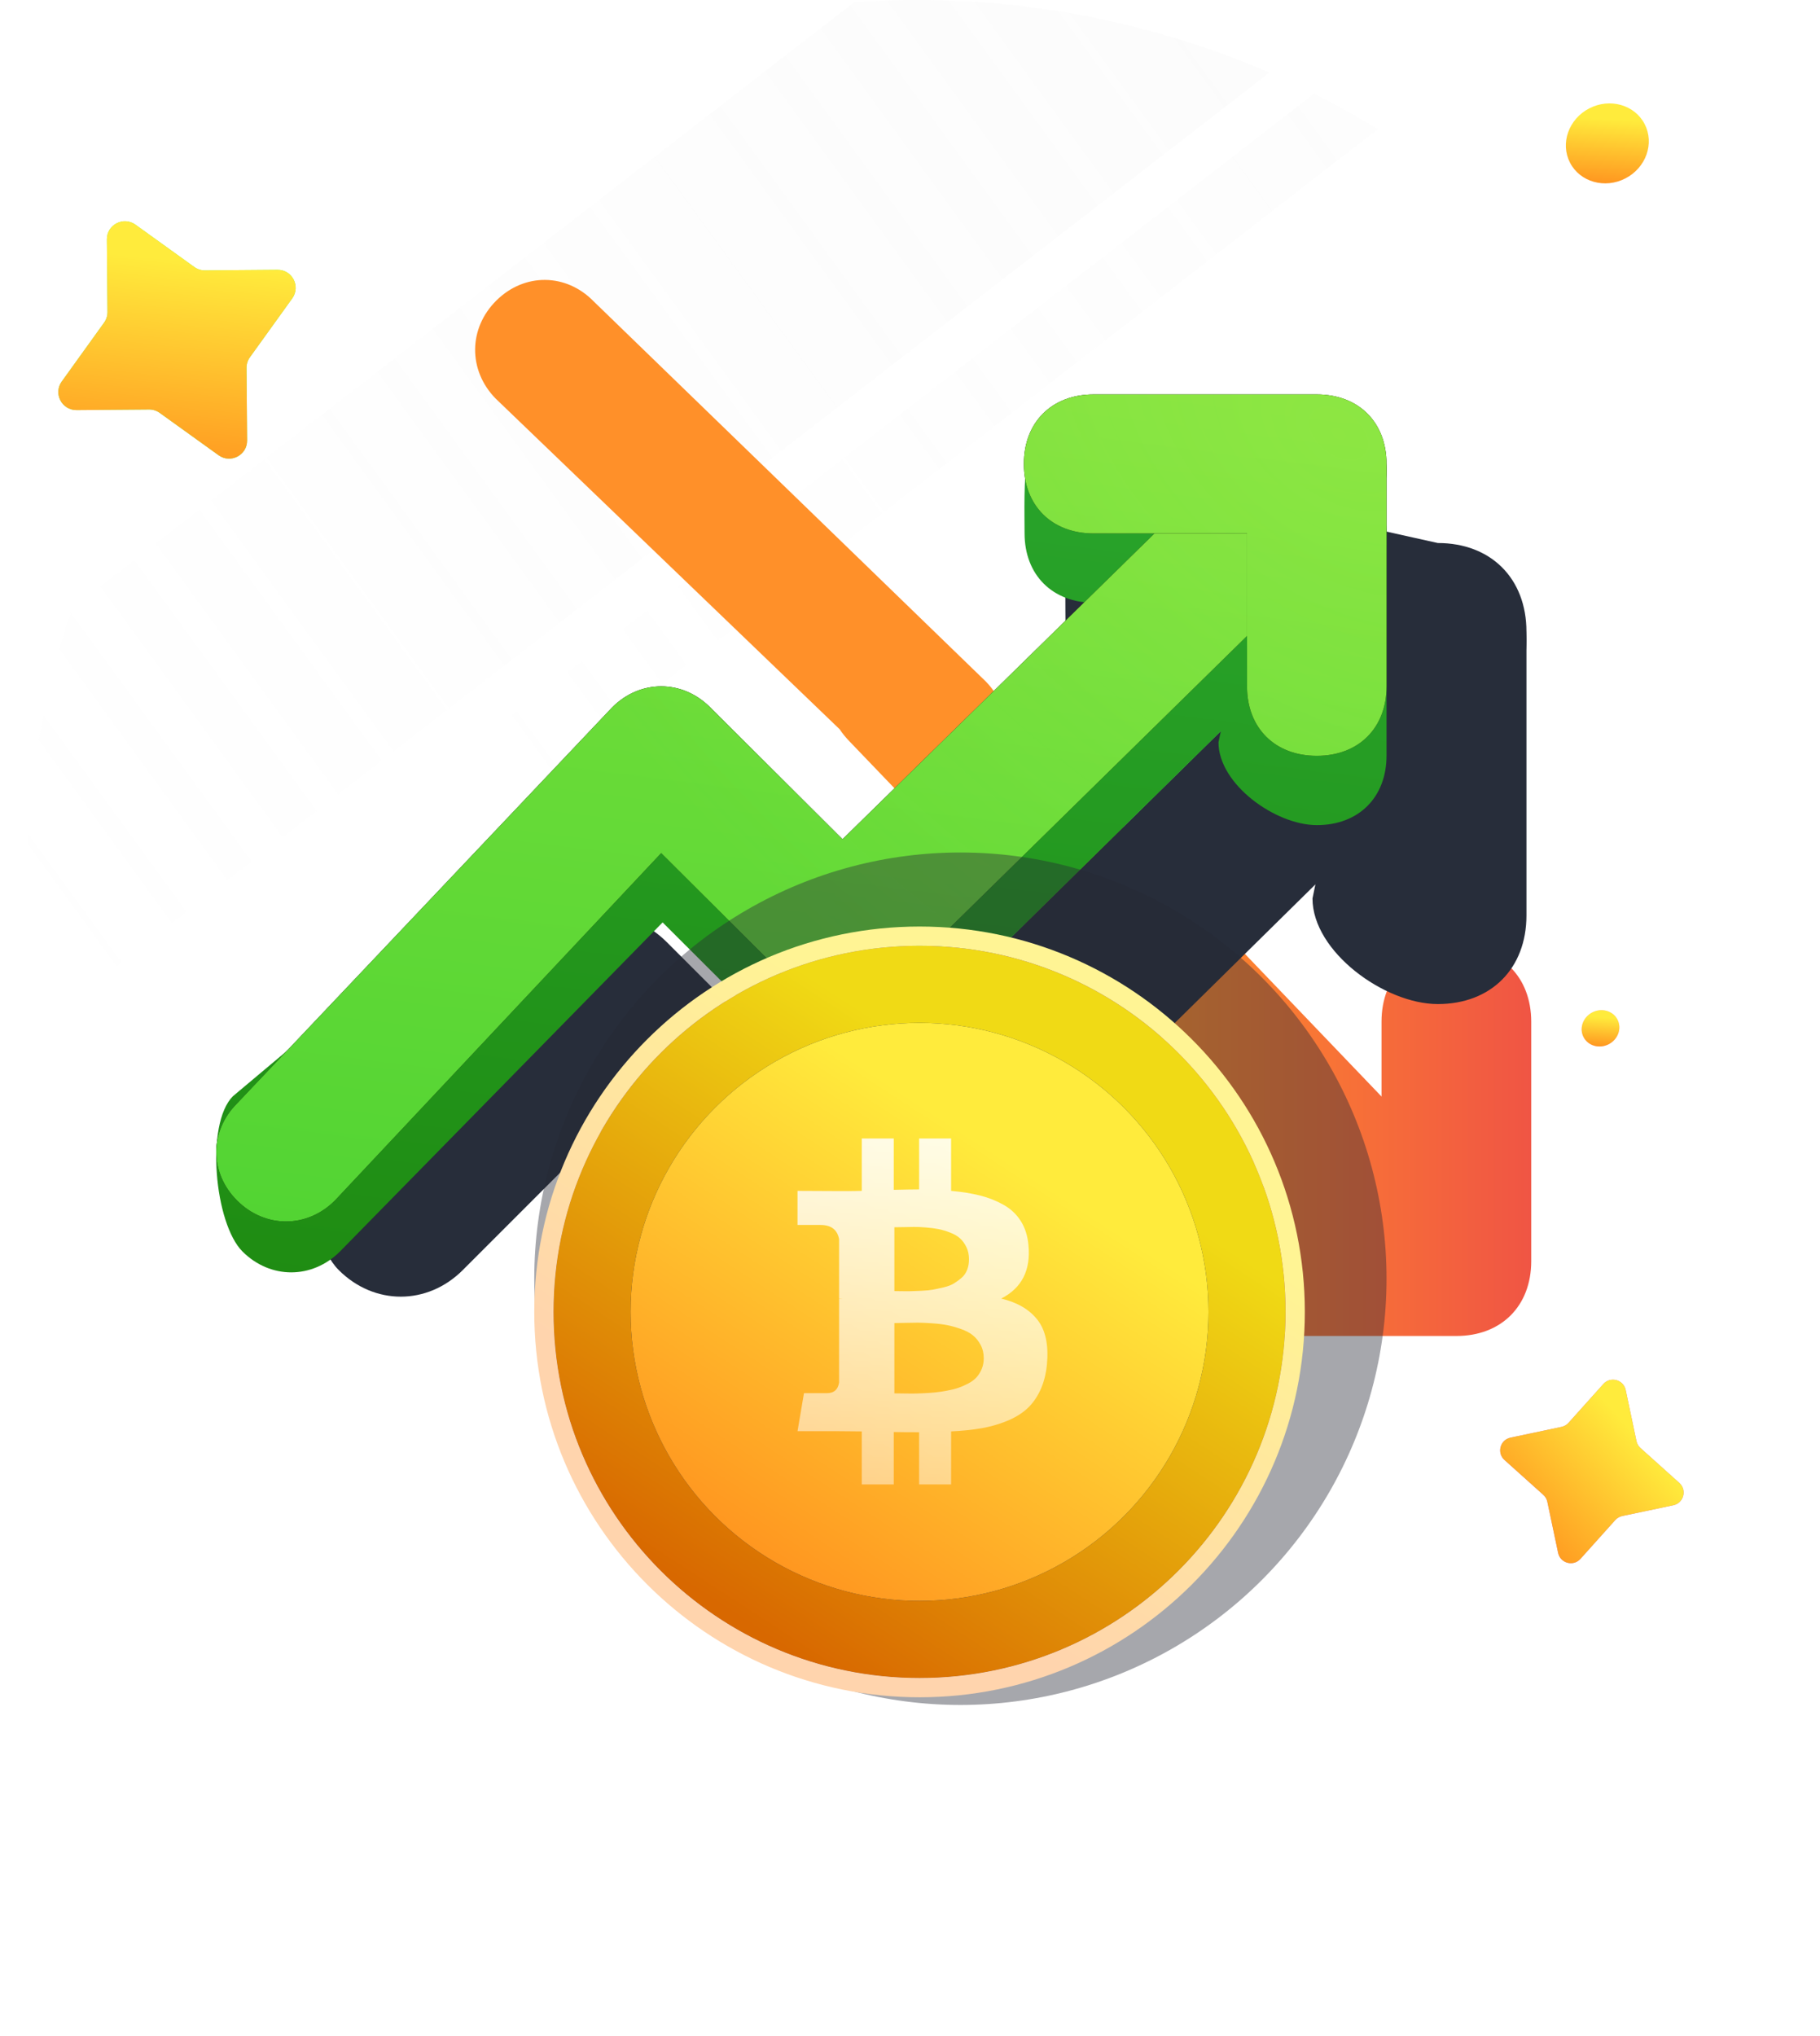 <svg width="93" height="104" viewBox="0 0 93 104" fill="none" xmlns="http://www.w3.org/2000/svg">
<path d="M92.342 45.5C92.342 70.629 71.971 91 46.842 91C21.713 91 1.342 70.629 1.342 45.5C1.342 20.371 21.713 0 46.842 0C71.971 0 92.342 20.371 92.342 45.5Z" fill="white" fill-opacity="0.05"/>
<path d="M3.672 31.087L43.651 0.11C44.705 0.037 45.769 0 46.842 0C53.245 0 59.338 1.322 64.864 3.709L1.879 52.512C1.526 50.226 1.342 47.885 1.342 45.5C1.342 40.462 2.161 35.616 3.672 31.087Z" fill="url(#paint0_linear_47_1347)"/>
<path d="M70.408 6.596L15.523 49.123L13.422 46.412L67.141 4.789C68.257 5.347 69.347 5.951 70.408 6.596Z" fill="url(#paint1_linear_47_1347)"/>
<path fill-rule="evenodd" clip-rule="evenodd" d="M42.905 37.254L42.905 37.255L25.319 20.354C23.913 18.91 23.934 16.765 25.367 15.349C26.801 13.932 28.93 13.953 30.336 15.396L50.382 34.823C50.588 35.035 50.763 35.261 50.908 35.499L50.912 35.471L70.594 56.017V52.196C70.594 49.903 72.124 48.374 74.419 48.374C76.714 48.374 78.244 49.903 78.244 52.196V64.428C78.244 66.721 76.714 68.25 74.419 68.25H62.178C59.882 68.25 58.352 66.721 58.352 64.428C58.352 62.134 59.882 60.605 62.178 60.605H65.219L43.435 37.902C43.227 37.689 43.05 37.476 42.905 37.254Z" fill="url(#paint2_linear_47_1347)"/>
<g filter="url(#filter0_f_47_1347)">
<path d="M42.672 67.6C41.313 67.6 40.407 67.147 39.501 66.241L30.896 57.635L23.649 64.882C21.837 66.694 19.12 66.694 17.308 64.882C15.496 63.071 14.876 56.568 16.688 54.757L27.725 48.124C29.537 46.312 32.254 46.312 34.066 48.124L42.672 56.729L70.3 29.553C72.112 27.741 74.829 27.741 76.641 29.553C78.453 31.365 78.453 34.082 76.641 35.894L45.842 66.241C44.936 67.147 44.031 67.6 42.672 67.6Z" fill="#272D3A"/>
<path d="M73.471 51.294C70.753 51.294 67.067 48.617 67.067 45.899L68.942 36.8H58.977C56.26 36.8 54.448 34.988 54.448 32.27C54.448 29.552 54.156 24.05 56.873 24.05L73.471 27.741C76.188 27.741 78 29.552 78 32.27V46.764C78 49.482 76.188 51.294 73.471 51.294Z" fill="#272D3A"/>
</g>
<path d="M43.106 54.932C42.039 54.932 41.328 54.577 40.617 53.867L33.859 47.122L17.371 63.935C15.948 65.355 13.814 65.355 12.391 63.935C10.968 62.515 10.482 57.419 11.904 55.999L31.369 39.668C32.792 38.248 34.926 38.248 36.349 39.668L43.106 46.413L64.803 25.113C66.226 23.693 68.36 23.693 69.783 25.113C71.206 26.533 71.206 28.663 69.783 30.083L45.596 53.867C44.885 54.577 44.174 54.932 43.106 54.932Z" fill="url(#paint3_linear_47_1347)"/>
<path d="M67.293 42.152C65.159 42.152 62.264 40.054 62.264 37.924L63.736 30.793H55.911C53.777 30.793 52.354 29.372 52.354 27.242C52.354 25.113 52.125 20.8 54.259 20.8L67.293 23.693C69.427 23.693 70.85 25.113 70.85 27.242V38.602C70.85 40.732 69.427 42.152 67.293 42.152Z" fill="url(#paint4_linear_47_1347)"/>
<path d="M43.052 51.394C41.983 51.394 41.27 51.039 40.557 50.329L33.786 43.583L25.447 52.459L17.108 61.335C15.683 62.755 13.545 62.755 12.119 61.335C10.694 59.915 10.694 57.785 12.119 56.364L31.291 36.127C32.717 34.707 34.855 34.707 36.281 36.127L43.052 42.873L64.791 21.57C66.217 20.15 68.355 20.15 69.781 21.57C71.206 22.991 71.206 25.121 69.781 26.541L45.547 50.329C44.834 51.039 44.121 51.394 43.052 51.394Z" fill="black"/>
<path d="M43.052 51.394C41.983 51.394 41.27 51.039 40.557 50.329L33.786 43.583L25.447 52.459L17.108 61.335C15.683 62.755 13.545 62.755 12.119 61.335C10.694 59.915 10.694 57.785 12.119 56.364L31.291 36.127C32.717 34.707 34.855 34.707 36.281 36.127L43.052 42.873L64.791 21.57C66.217 20.15 68.355 20.15 69.781 21.57C71.206 22.991 71.206 25.121 69.781 26.541L45.547 50.329C44.834 51.039 44.121 51.394 43.052 51.394Z" fill="url(#paint5_linear_47_1347)"/>
<path d="M43.052 51.394C41.983 51.394 41.27 51.039 40.557 50.329L33.786 43.583L25.447 52.459L17.108 61.335C15.683 62.755 13.545 62.755 12.119 61.335C10.694 59.915 10.694 57.785 12.119 56.364L31.291 36.127C32.717 34.707 34.855 34.707 36.281 36.127L43.052 42.873L64.791 21.57C66.217 20.15 68.355 20.15 69.781 21.57C71.206 22.991 71.206 25.121 69.781 26.541L45.547 50.329C44.834 51.039 44.121 51.394 43.052 51.394Z" fill="url(#paint6_radial_47_1347)" fill-opacity="0.2"/>
<path d="M67.286 38.612C65.148 38.612 63.722 37.192 63.722 35.062V27.251H55.882C53.744 27.251 52.318 25.831 52.318 23.7C52.318 21.57 53.744 20.15 55.882 20.15H67.286C69.424 20.15 70.85 21.57 70.85 23.7V35.062C70.85 37.192 69.424 38.612 67.286 38.612Z" fill="black"/>
<path d="M67.286 38.612C65.148 38.612 63.722 37.192 63.722 35.062V27.251H55.882C53.744 27.251 52.318 25.831 52.318 23.7C52.318 21.57 53.744 20.15 55.882 20.15H67.286C69.424 20.15 70.85 21.57 70.85 23.7V35.062C70.85 37.192 69.424 38.612 67.286 38.612Z" fill="url(#paint7_linear_47_1347)"/>
<path d="M67.286 38.612C65.148 38.612 63.722 37.192 63.722 35.062V27.251H55.882C53.744 27.251 52.318 25.831 52.318 23.7C52.318 21.57 53.744 20.15 55.882 20.15H67.286C69.424 20.15 70.85 21.57 70.85 23.7V35.062C70.85 37.192 69.424 38.612 67.286 38.612Z" fill="url(#paint8_radial_47_1347)" fill-opacity="0.2"/>
<path d="M5.462 12.232C5.456 11.478 6.309 11.037 6.921 11.477L9.929 13.641C10.088 13.755 10.278 13.816 10.474 13.814L14.18 13.784C14.933 13.778 15.374 14.63 14.934 15.242L12.77 18.25C12.656 18.409 12.595 18.6 12.597 18.795L12.627 22.501C12.633 23.255 11.781 23.696 11.169 23.256L8.161 21.092C8.002 20.978 7.811 20.917 7.616 20.919L3.91 20.949C3.157 20.955 2.715 20.102 3.155 19.491L5.319 16.483C5.434 16.324 5.494 16.133 5.493 15.937L5.462 12.232Z" fill="url(#paint9_linear_47_1347)"/>
<path d="M5.462 12.232C5.456 11.478 6.309 11.037 6.921 11.477L9.929 13.641C10.088 13.755 10.278 13.816 10.474 13.814L14.18 13.784C14.933 13.778 15.374 14.63 14.934 15.242L12.77 18.25C12.656 18.409 12.595 18.6 12.597 18.795L12.627 22.501C12.633 23.255 11.781 23.696 11.169 23.256L8.161 21.092C8.002 20.978 7.811 20.917 7.616 20.919L3.91 20.949C3.157 20.955 2.715 20.102 3.155 19.491L5.319 16.483C5.434 16.324 5.494 16.133 5.493 15.937L5.462 12.232Z" fill="url(#paint10_linear_47_1347)"/>
<path d="M81.93 70.704C82.292 70.3 82.959 70.479 83.071 71.01L83.621 73.619C83.65 73.756 83.722 73.881 83.826 73.975L85.811 75.756C86.215 76.118 86.036 76.785 85.505 76.897L82.896 77.447C82.758 77.476 82.634 77.548 82.54 77.652L80.759 79.637C80.397 80.04 79.73 79.862 79.618 79.331L79.068 76.722C79.039 76.585 78.967 76.46 78.862 76.366L76.878 74.585C76.474 74.223 76.653 73.556 77.184 73.444L79.793 72.894C79.93 72.865 80.055 72.793 80.149 72.688L81.93 70.704Z" fill="url(#paint11_linear_47_1347)"/>
<path d="M81.93 70.704C82.292 70.3 82.959 70.479 83.071 71.01L83.621 73.619C83.65 73.756 83.722 73.881 83.826 73.975L85.811 75.756C86.215 76.118 86.036 76.785 85.505 76.897L82.896 77.447C82.758 77.476 82.634 77.548 82.54 77.652L80.759 79.637C80.397 80.04 79.73 79.862 79.618 79.331L79.068 76.722C79.039 76.585 78.967 76.46 78.862 76.366L76.878 74.585C76.474 74.223 76.653 73.556 77.184 73.444L79.793 72.894C79.93 72.865 80.055 72.793 80.149 72.688L81.93 70.704Z" fill="url(#paint12_linear_47_1347)"/>
<ellipse cx="82.133" cy="7.325" rx="2.147" ry="2.013" transform="rotate(-27.369 82.133 7.325)" fill="white"/>
<ellipse cx="82.133" cy="7.325" rx="2.147" ry="2.013" transform="rotate(-27.369 82.133 7.325)" fill="url(#paint13_linear_47_1347)"/>
<ellipse cx="81.784" cy="52.533" rx="0.975" ry="0.914" transform="rotate(-27.369 81.784 52.533)" fill="#FFBCEB"/>
<ellipse cx="81.784" cy="52.533" rx="0.975" ry="0.914" transform="rotate(-27.369 81.784 52.533)" fill="url(#paint14_linear_47_1347)"/>
<g filter="url(#filter1_f_47_1347)">
<circle cx="49.075" cy="65.325" r="21.775" fill="#252734" fill-opacity="0.41"/>
</g>
<path d="M65.69 67.02C65.69 77.35 57.317 85.723 46.987 85.723C36.658 85.723 28.284 77.35 28.284 67.02C28.284 56.691 36.658 48.317 46.987 48.317C57.317 48.317 65.69 56.691 65.69 67.02Z" fill="url(#paint15_linear_47_1347)"/>
<path d="M65.69 67.02C65.69 77.35 57.317 85.723 46.987 85.723C36.658 85.723 28.284 77.35 28.284 67.02C28.284 56.691 36.658 48.317 46.987 48.317C57.317 48.317 65.69 56.691 65.69 67.02Z" fill="url(#paint16_linear_47_1347)"/>
<path fill-rule="evenodd" clip-rule="evenodd" d="M66.675 67.02C66.675 77.893 57.86 86.708 46.987 86.708C36.114 86.708 27.3 77.893 27.3 67.02C27.3 56.147 36.114 47.333 46.987 47.333C57.86 47.333 66.675 56.147 66.675 67.02ZM46.987 85.723C57.317 85.723 65.69 77.35 65.69 67.02C65.69 56.691 57.317 48.317 46.987 48.317C36.658 48.317 28.284 56.691 28.284 67.02C28.284 77.35 36.658 85.723 46.987 85.723Z" fill="url(#paint17_linear_47_1347)"/>
<circle cx="46.987" cy="67.02" r="14.765" fill="#252734"/>
<circle cx="46.987" cy="67.02" r="14.765" fill="url(#paint18_linear_47_1347)"/>
<path d="M52.552 63.599C52.679 64.887 52.215 65.8 51.161 66.338C51.989 66.537 52.608 66.901 53.019 67.432C53.43 67.963 53.589 68.721 53.497 69.705C53.447 70.208 53.332 70.65 53.152 71.032C52.971 71.415 52.743 71.73 52.467 71.978C52.191 72.225 51.847 72.433 51.437 72.599C51.026 72.765 50.596 72.887 50.146 72.965C49.697 73.043 49.182 73.096 48.601 73.125V75.833H46.966V73.167C46.399 73.167 45.967 73.163 45.67 73.156V75.833H44.035V73.125C43.907 73.125 43.716 73.123 43.461 73.119C43.206 73.116 43.011 73.114 42.877 73.114H40.753L41.082 71.171H42.261C42.615 71.171 42.82 70.99 42.877 70.629V66.36H43.047C43.004 66.353 42.948 66.349 42.877 66.349V63.301C42.785 62.82 42.47 62.579 41.932 62.579H40.753V60.837L43.004 60.848C43.458 60.848 43.801 60.844 44.035 60.837V58.161H45.67V60.784C46.251 60.77 46.682 60.763 46.966 60.763V58.161H48.601V60.837C49.16 60.887 49.656 60.967 50.088 61.076C50.52 61.186 50.92 61.345 51.288 61.554C51.656 61.763 51.948 62.039 52.164 62.383C52.38 62.726 52.509 63.131 52.552 63.599ZM50.269 69.386C50.269 69.132 50.215 68.905 50.109 68.707C50.003 68.508 49.872 68.346 49.716 68.218C49.56 68.091 49.357 67.983 49.106 67.894C48.854 67.806 48.622 67.74 48.41 67.698C48.198 67.655 47.936 67.623 47.624 67.602C47.313 67.581 47.068 67.57 46.891 67.57C46.714 67.57 46.486 67.574 46.206 67.581C45.927 67.588 45.759 67.592 45.702 67.592V71.181C45.759 71.181 45.889 71.183 46.095 71.186C46.3 71.19 46.47 71.192 46.605 71.192C46.739 71.192 46.927 71.186 47.167 71.176C47.408 71.165 47.615 71.151 47.789 71.133C47.962 71.116 48.164 71.086 48.394 71.043C48.624 71.001 48.821 70.951 48.983 70.894C49.146 70.838 49.315 70.763 49.488 70.671C49.661 70.579 49.801 70.473 49.907 70.353C50.014 70.232 50.1 70.091 50.168 69.928C50.235 69.765 50.269 69.585 50.269 69.386ZM49.514 64.331C49.514 64.098 49.47 63.891 49.382 63.71C49.293 63.529 49.185 63.381 49.058 63.264C48.93 63.147 48.761 63.048 48.548 62.967C48.336 62.885 48.141 62.827 47.964 62.791C47.787 62.756 47.569 62.728 47.311 62.706C47.052 62.685 46.847 62.676 46.695 62.68C46.543 62.683 46.352 62.687 46.121 62.69C45.891 62.694 45.752 62.696 45.702 62.696V65.956C45.737 65.956 45.859 65.958 46.068 65.961C46.277 65.965 46.442 65.965 46.562 65.961C46.682 65.958 46.859 65.951 47.093 65.94C47.327 65.93 47.522 65.91 47.677 65.882C47.833 65.853 48.015 65.814 48.224 65.765C48.433 65.715 48.605 65.65 48.739 65.569C48.874 65.487 49.005 65.391 49.132 65.282C49.26 65.172 49.355 65.036 49.419 64.873C49.483 64.71 49.514 64.529 49.514 64.331Z" fill="url(#paint19_linear_47_1347)"/>
<defs>
<filter id="filter0_f_47_1347" x="1.559" y="10.009" width="90.483" height="71.633" filterUnits="userSpaceOnUse" color-interpolation-filters="sRGB">
<feFlood flood-opacity="0" result="BackgroundImageFix"/>
<feBlend mode="normal" in="SourceGraphic" in2="BackgroundImageFix" result="shape"/>
<feGaussianBlur stdDeviation="7.021" result="effect1_foregroundBlur_47_1347"/>
</filter>
<filter id="filter1_f_47_1347" x="11.3" y="27.55" width="75.55" height="75.55" filterUnits="userSpaceOnUse" color-interpolation-filters="sRGB">
<feFlood flood-opacity="0" result="BackgroundImageFix"/>
<feBlend mode="normal" in="SourceGraphic" in2="BackgroundImageFix" result="shape"/>
<feGaussianBlur stdDeviation="8" result="effect1_foregroundBlur_47_1347"/>
</filter>
<linearGradient id="paint0_linear_47_1347" x1="73.686" y1="-9.664" x2="-0.134" y2="44.024" gradientUnits="userSpaceOnUse">
<stop stop-color="#D9D9D9" stop-opacity="0.1"/>
<stop offset="1" stop-color="#D9D9D9" stop-opacity="0"/>
</linearGradient>
<linearGradient id="paint1_linear_47_1347" x1="103.214" y1="-9.664" x2="29.394" y2="44.024" gradientUnits="userSpaceOnUse">
<stop stop-color="#D9D9D9" stop-opacity="0.1"/>
<stop offset="1" stop-color="#D9D9D9" stop-opacity="0"/>
</linearGradient>
<linearGradient id="paint2_linear_47_1347" x1="78.244" y1="58.312" x2="58.352" y2="58.312" gradientUnits="userSpaceOnUse">
<stop stop-color="#F05544"/>
<stop offset="1" stop-color="#FF9029"/>
</linearGradient>
<linearGradient id="paint3_linear_47_1347" x1="33.09" y1="81.788" x2="45.191" y2="-14.028" gradientUnits="userSpaceOnUse">
<stop stop-color="#1C850B"/>
<stop offset="1" stop-color="#30B63E"/>
</linearGradient>
<linearGradient id="paint4_linear_47_1347" x1="33.09" y1="81.788" x2="45.191" y2="-14.028" gradientUnits="userSpaceOnUse">
<stop stop-color="#1C850B"/>
<stop offset="1" stop-color="#30B63E"/>
</linearGradient>
<linearGradient id="paint5_linear_47_1347" x1="33.016" y1="78.253" x2="45.097" y2="-17.581" gradientUnits="userSpaceOnUse">
<stop stop-color="#47D131"/>
<stop offset="1" stop-color="#99E941"/>
</linearGradient>
<radialGradient id="paint6_radial_47_1347" cx="0" cy="0" r="1" gradientUnits="userSpaceOnUse" gradientTransform="translate(68.293 22.117) rotate(126.741) scale(36.534 56.906)">
<stop stop-color="#D6FF60"/>
<stop offset="1" stop-color="#DAFF70" stop-opacity="0"/>
</radialGradient>
<linearGradient id="paint7_linear_47_1347" x1="33.016" y1="78.253" x2="45.097" y2="-17.581" gradientUnits="userSpaceOnUse">
<stop stop-color="#47D131"/>
<stop offset="1" stop-color="#99E941"/>
</linearGradient>
<radialGradient id="paint8_radial_47_1347" cx="0" cy="0" r="1" gradientUnits="userSpaceOnUse" gradientTransform="translate(68.293 22.117) rotate(126.741) scale(36.534 56.906)">
<stop stop-color="#D6FF60"/>
<stop offset="1" stop-color="#DAFF70" stop-opacity="0"/>
</radialGradient>
<linearGradient id="paint9_linear_47_1347" x1="14.158" y1="35.269" x2="2.693" y2="-4.131" gradientUnits="userSpaceOnUse">
<stop stop-color="#6CFF54"/>
<stop offset="1" stop-color="#99E941"/>
<stop offset="1" stop-color="#9EFF33"/>
</linearGradient>
<linearGradient id="paint10_linear_47_1347" x1="3.32" y1="12.709" x2="2.062" y2="25.291" gradientUnits="userSpaceOnUse">
<stop stop-color="#FFEB3C"/>
<stop offset="1" stop-color="#FF881B"/>
</linearGradient>
<linearGradient id="paint11_linear_47_1347" x1="75.382" y1="87.166" x2="88.391" y2="60.663" gradientUnits="userSpaceOnUse">
<stop stop-color="#B18CFF"/>
<stop offset="1" stop-color="#FF6666"/>
</linearGradient>
<linearGradient id="paint12_linear_47_1347" x1="80.559" y1="69.919" x2="73.79" y2="75.997" gradientUnits="userSpaceOnUse">
<stop stop-color="#FFEB3C"/>
<stop offset="1" stop-color="#FF881B"/>
</linearGradient>
<linearGradient id="paint13_linear_47_1347" x1="81.191" y1="5.295" x2="79.177" y2="8.593" gradientUnits="userSpaceOnUse">
<stop stop-color="#FFEB3C"/>
<stop offset="1" stop-color="#FF881B"/>
</linearGradient>
<linearGradient id="paint14_linear_47_1347" x1="81.357" y1="51.612" x2="80.443" y2="53.108" gradientUnits="userSpaceOnUse">
<stop stop-color="#FFEB3C"/>
<stop offset="1" stop-color="#FF881B"/>
</linearGradient>
<linearGradient id="paint15_linear_47_1347" x1="46.987" y1="48.317" x2="46.987" y2="85.723" gradientUnits="userSpaceOnUse">
<stop stop-color="#DB3825"/>
<stop offset="1" stop-color="#7A1B10"/>
</linearGradient>
<linearGradient id="paint16_linear_47_1347" x1="38.785" y1="48.159" x2="19.551" y2="77.688" gradientUnits="userSpaceOnUse">
<stop stop-color="#F0DA15"/>
<stop offset="0.836" stop-color="#D86800"/>
</linearGradient>
<linearGradient id="paint17_linear_47_1347" x1="38.353" y1="47.166" x2="18.107" y2="78.25" gradientUnits="userSpaceOnUse">
<stop stop-color="#FFF494"/>
<stop offset="0.63" stop-color="#FFD4AD"/>
</linearGradient>
<linearGradient id="paint18_linear_47_1347" x1="40.512" y1="52.13" x2="25.327" y2="75.442" gradientUnits="userSpaceOnUse">
<stop stop-color="#FFEB3C"/>
<stop offset="1" stop-color="#FF881B"/>
</linearGradient>
<linearGradient id="paint19_linear_47_1347" x1="47.138" y1="58.161" x2="47.138" y2="75.833" gradientUnits="userSpaceOnUse">
<stop stop-color="white" stop-opacity="0.87"/>
<stop offset="0.77" stop-color="white" stop-opacity="0.554"/>
<stop offset="1" stop-color="white" stop-opacity="0.46"/>
</linearGradient>
</defs>
</svg>
